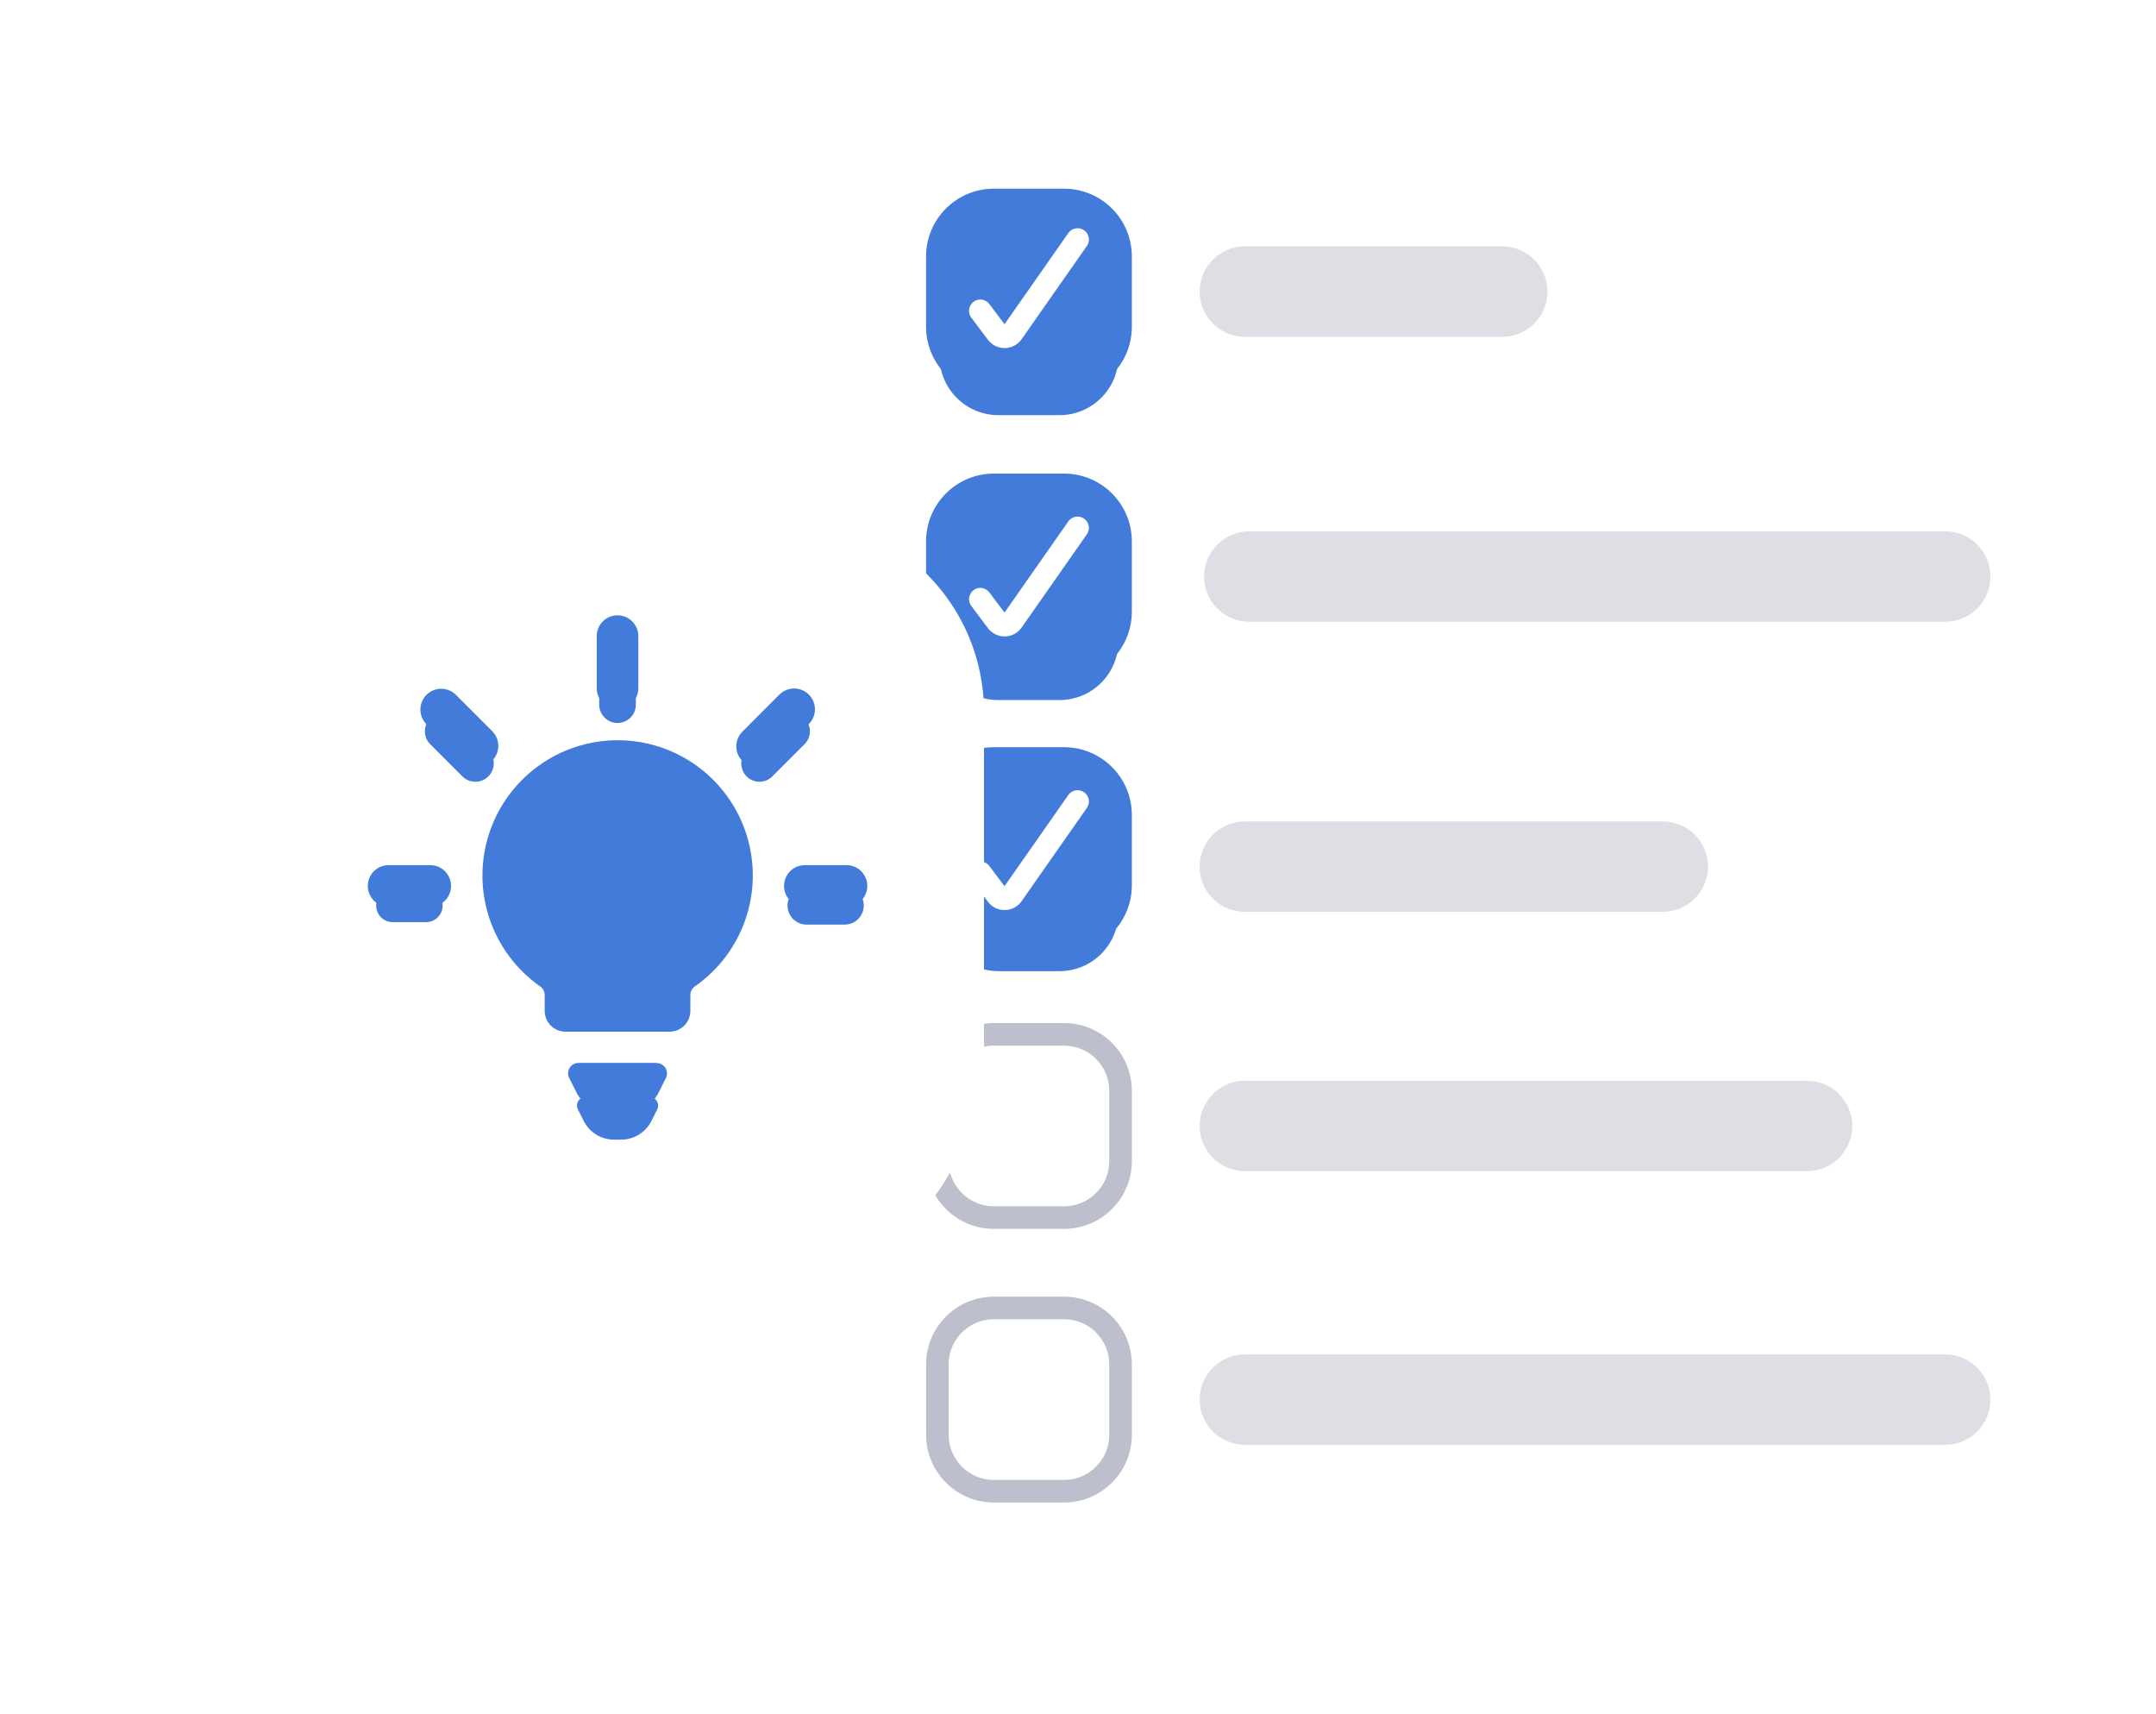 <svg width="190" height="151" viewBox="0 0 190 151" fill="none" xmlns="http://www.w3.org/2000/svg">
<path d="M172.319 1.5H86.476C77.856 1.5 70.869 8.488 70.869 17.108V131.892C70.869 140.512 77.856 147.5 86.476 147.5H172.319C180.939 147.5 187.927 140.512 187.927 131.892V17.108C187.927 8.488 180.939 1.5 172.319 1.5Z" fill="white"/>
<path d="M173.201 0H85.594C76.797 0 69.666 7.131 69.666 15.928V133.072C69.666 141.869 76.797 149 85.594 149H173.201C181.999 149 189.13 141.869 189.13 133.072V15.928C189.13 7.131 181.999 0 173.201 0Z" fill="white"/>
<g filter="url(#filter0_d_4012_18841)">
<path d="M82.793 23C82.793 20.131 85.119 17.805 87.988 17.805H93.37C96.239 17.805 98.565 20.131 98.565 23V28.382C98.565 31.251 96.239 33.577 93.37 33.577H87.988C85.119 33.577 82.793 31.251 82.793 28.382V23Z" fill="#437BDB"/>
</g>
<path d="M81.611 22.597C81.611 19.298 84.285 16.624 87.584 16.624H93.772C97.071 16.624 99.745 19.298 99.745 22.597V28.785C99.745 32.084 97.071 34.758 93.772 34.758H87.584C84.285 34.758 81.611 32.084 81.611 28.785V22.597Z" fill="#437BDB"/>
<path d="M94.963 21.104L89.216 29.314C89.139 29.423 89.04 29.512 88.921 29.575C88.805 29.637 88.674 29.671 88.541 29.673C88.409 29.675 88.278 29.646 88.159 29.587C88.04 29.529 87.936 29.443 87.856 29.336L86.394 27.387" stroke="white" stroke-width="1.991" stroke-linecap="round" stroke-linejoin="round"/>
<g filter="url(#filter1_d_4012_18841)">
<path d="M82.793 48.102C82.793 45.233 85.119 42.907 87.988 42.907H93.37C96.239 42.907 98.565 45.233 98.565 48.102V53.484C98.565 56.353 96.239 58.679 93.37 58.679H87.988C85.119 58.679 82.793 56.353 82.793 53.484V48.102Z" fill="#437BDB"/>
</g>
<path d="M81.611 47.699C81.611 44.4 84.285 41.726 87.584 41.726H93.772C97.071 41.726 99.745 44.4 99.745 47.699V53.887C99.745 57.186 97.071 59.86 93.772 59.86H87.584C84.285 59.86 81.611 57.186 81.611 53.887V47.699Z" fill="#437BDB"/>
<g filter="url(#filter2_d_4012_18841)">
<path d="M82.793 72.209C82.793 69.34 85.119 67.014 87.988 67.014H93.37C96.239 67.014 98.565 69.34 98.565 72.209V77.591C98.565 80.46 96.239 82.786 93.37 82.786H87.988C85.119 82.786 82.793 80.46 82.793 77.591V72.209Z" fill="#437BDB"/>
</g>
<path d="M81.611 71.806C81.611 68.508 84.285 65.833 87.584 65.833H93.772C97.071 65.833 99.745 68.508 99.745 71.806V77.994C99.745 81.293 97.071 83.967 93.772 83.967H87.584C84.285 83.967 81.611 81.293 81.611 77.994V71.806Z" fill="#437BDB"/>
<path d="M87.585 91.132H93.773C96.522 91.132 98.75 93.36 98.75 96.109V102.297C98.75 105.046 96.522 107.275 93.773 107.275H87.585C84.836 107.275 82.607 105.046 82.607 102.297V96.109C82.607 93.36 84.836 91.132 87.585 91.132Z" stroke="#BEBFCC" stroke-width="1.991"/>
<path d="M87.585 115.239H93.773C96.522 115.239 98.75 117.467 98.75 120.216V126.404C98.75 129.153 96.522 131.382 93.773 131.382H87.585C84.836 131.382 82.607 129.153 82.607 126.404V120.216C82.607 117.467 84.836 115.239 87.585 115.239Z" stroke="#BEBFCC" stroke-width="1.991"/>
<path opacity="0.5" d="M132.391 21.709H109.701C107.502 21.709 105.719 23.492 105.719 25.691C105.719 27.89 107.502 29.673 109.701 29.673H132.391C134.591 29.673 136.374 27.89 136.374 25.691C136.374 23.492 134.591 21.709 132.391 21.709Z" fill="#BEBFCC"/>
<path opacity="0.5" d="M171.424 46.812H110.095C107.896 46.812 106.113 48.594 106.113 50.794C106.113 52.993 107.896 54.776 110.095 54.776H171.424C173.624 54.776 175.407 52.993 175.407 50.794C175.407 48.594 173.624 46.812 171.424 46.812Z" fill="#BEBFCC"/>
<path opacity="0.5" d="M146.536 72.372H109.701C107.502 72.372 105.719 74.155 105.719 76.354C105.719 78.554 107.502 80.337 109.701 80.337H146.536C148.735 80.337 150.518 78.554 150.518 76.354C150.518 74.155 148.735 72.372 146.536 72.372Z" fill="#BEBFCC"/>
<path opacity="0.5" d="M159.25 95.221H109.701C107.502 95.221 105.719 97.004 105.719 99.203C105.719 101.402 107.502 103.185 109.701 103.185H159.25C161.449 103.185 163.232 101.402 163.232 99.203C163.232 97.004 161.449 95.221 159.25 95.221Z" fill="#BEBFCC"/>
<path opacity="0.5" d="M171.424 119.328H109.701C107.502 119.328 105.719 121.111 105.719 123.31C105.719 125.51 107.502 127.292 109.701 127.292H171.424C173.623 127.292 175.406 125.51 175.406 123.31C175.406 121.111 173.623 119.328 171.424 119.328Z" fill="#BEBFCC"/>
<path d="M94.963 46.509L89.216 54.719C89.139 54.828 89.04 54.917 88.921 54.98C88.805 55.042 88.674 55.076 88.541 55.078C88.409 55.08 88.278 55.051 88.159 54.992C88.04 54.934 87.936 54.848 87.856 54.742L86.394 52.793" stroke="white" stroke-width="1.991" stroke-linecap="round" stroke-linejoin="round"/>
<path d="M94.963 70.616L89.216 78.826C89.139 78.935 89.04 79.024 88.921 79.087C88.805 79.149 88.674 79.183 88.541 79.185C88.409 79.187 88.278 79.158 88.159 79.099C88.04 79.041 87.936 78.955 87.856 78.849L86.394 76.9" stroke="white" stroke-width="1.991" stroke-linecap="round" stroke-linejoin="round"/>
<g filter="url(#filter3_d_4012_18841)">
<path d="M69.07 46.53H39.769C30.568 46.53 23.109 53.989 23.109 63.19V91.918C23.109 101.119 30.568 108.578 39.769 108.578H69.07C78.271 108.578 85.731 101.119 85.731 91.918V63.19C85.731 53.989 78.271 46.53 69.07 46.53Z" fill="white"/>
</g>
<path d="M69.533 45.554H39.309C29.819 45.554 22.125 53.248 22.125 62.738V92.37C22.125 101.861 29.819 109.554 39.309 109.554H69.533C79.023 109.554 86.716 101.861 86.716 92.37V62.738C86.716 53.248 79.023 45.554 69.533 45.554Z" fill="white"/>
<g filter="url(#filter4_d_4012_18841)">
<path d="M57.244 94.058H51.6C51.472 94.058 51.346 94.091 51.234 94.154C51.121 94.216 51.027 94.306 50.96 94.416C50.892 94.524 50.854 94.65 50.848 94.777C50.843 94.906 50.87 95.034 50.928 95.148L51.433 96.158C51.681 96.658 52.065 97.079 52.54 97.373C53.014 97.667 53.562 97.822 54.121 97.82H54.723C55.281 97.823 55.829 97.669 56.303 97.377C56.779 97.084 57.163 96.664 57.412 96.165L57.918 95.155C57.976 95.04 58.003 94.913 57.997 94.785C57.992 94.656 57.953 94.532 57.885 94.423C57.818 94.313 57.723 94.223 57.611 94.161C57.499 94.099 57.372 94.065 57.244 94.066V94.058Z" fill="#437BDB"/>
</g>
<path d="M57.86 93.647H50.981C50.825 93.647 50.671 93.687 50.535 93.763C50.398 93.839 50.283 93.949 50.201 94.083C50.119 94.216 50.072 94.367 50.065 94.524C50.058 94.68 50.092 94.835 50.162 94.975L50.778 96.206C51.081 96.815 51.548 97.329 52.127 97.687C52.706 98.045 53.373 98.234 54.054 98.232H54.788C55.468 98.235 56.135 98.047 56.714 97.691C57.293 97.335 57.761 96.823 58.065 96.214L58.682 94.984C58.752 94.844 58.784 94.688 58.778 94.532C58.771 94.376 58.724 94.224 58.641 94.09C58.559 93.957 58.444 93.848 58.307 93.772C58.17 93.696 58.016 93.655 57.86 93.656V93.647Z" fill="#437BDB"/>
<g filter="url(#filter5_d_4012_18841)">
<path d="M54.422 61.972C54.85 61.972 55.261 61.802 55.563 61.499C55.867 61.196 56.036 60.786 56.036 60.357V56.321C56.036 55.892 55.867 55.482 55.563 55.179C55.261 54.876 54.85 54.706 54.422 54.706C53.993 54.706 53.582 54.876 53.28 55.179C52.977 55.482 52.807 55.892 52.807 56.321V60.357C52.807 60.786 52.977 61.196 53.28 61.499C53.582 61.802 53.993 61.972 54.422 61.972Z" fill="#437BDB"/>
</g>
<path d="M54.42 62.466C54.906 62.466 55.373 62.273 55.717 61.929C56.061 61.585 56.255 61.118 56.255 60.632V56.047C56.255 55.56 56.061 55.094 55.717 54.75C55.373 54.406 54.906 54.212 54.42 54.212C53.934 54.212 53.467 54.406 53.123 54.75C52.779 55.094 52.586 55.56 52.586 56.047V60.632C52.586 61.118 52.779 61.585 53.123 61.929C53.467 62.273 53.934 62.466 54.42 62.466Z" fill="#437BDB"/>
<g filter="url(#filter6_d_4012_18841)">
<path d="M70.906 61.57C70.607 61.27 70.199 61.102 69.776 61.102C69.351 61.102 68.944 61.27 68.644 61.57L65.817 64.399C65.663 64.547 65.541 64.723 65.458 64.919C65.374 65.114 65.33 65.324 65.328 65.536C65.326 65.749 65.367 65.96 65.447 66.156C65.528 66.353 65.646 66.531 65.797 66.682C65.946 66.832 66.126 66.951 66.322 67.031C66.519 67.112 66.73 67.152 66.942 67.15C67.154 67.148 67.364 67.104 67.559 67.021C67.755 66.937 67.931 66.815 68.079 66.662L70.906 63.833C71.207 63.533 71.376 63.126 71.376 62.701C71.376 62.277 71.207 61.87 70.906 61.57Z" fill="#437BDB"/>
</g>
<path d="M71.28 61.196C70.937 60.853 70.47 60.659 69.984 60.659C69.497 60.659 69.031 60.853 68.687 61.196L65.446 64.439C65.271 64.609 65.131 64.811 65.035 65.035C64.939 65.258 64.888 65.499 64.887 65.743C64.884 65.986 64.931 66.228 65.023 66.453C65.115 66.678 65.251 66.883 65.424 67.055C65.595 67.228 65.801 67.364 66.026 67.456C66.251 67.548 66.493 67.595 66.736 67.593C66.98 67.591 67.221 67.54 67.444 67.444C67.668 67.348 67.87 67.208 68.04 67.033L71.28 63.79C71.625 63.446 71.818 62.98 71.818 62.493C71.818 62.007 71.625 61.54 71.28 61.196Z" fill="#437BDB"/>
<g filter="url(#filter7_d_4012_18841)">
<path d="M74.44 76.377H71.082C70.636 76.377 70.209 76.554 69.894 76.869C69.579 77.184 69.402 77.611 69.402 78.056C69.402 78.502 69.579 78.929 69.894 79.244C70.209 79.558 70.636 79.735 71.082 79.735H74.44C74.886 79.735 75.313 79.558 75.629 79.244C75.943 78.929 76.12 78.502 76.12 78.056C76.12 77.611 75.943 77.184 75.629 76.869C75.313 76.554 74.886 76.377 74.44 76.377Z" fill="#437BDB"/>
</g>
<path d="M74.597 76.222H70.929C70.442 76.222 69.975 76.415 69.631 76.759C69.287 77.103 69.094 77.57 69.094 78.056C69.094 78.543 69.287 79.009 69.631 79.353C69.975 79.697 70.442 79.89 70.929 79.89H74.597C75.083 79.89 75.549 79.697 75.894 79.353C76.237 79.009 76.431 78.543 76.431 78.056C76.431 77.57 76.237 77.103 75.894 76.759C75.549 76.415 75.083 76.222 74.597 76.222Z" fill="#437BDB"/>
<g filter="url(#filter8_d_4012_18841)">
<path d="M43.059 64.402L40.192 61.534C39.886 61.239 39.476 61.075 39.051 61.079C38.626 61.083 38.219 61.253 37.918 61.554C37.618 61.855 37.447 62.262 37.443 62.687C37.44 63.112 37.603 63.522 37.899 63.828L40.766 66.695C41.072 66.99 41.482 67.154 41.907 67.15C42.332 67.147 42.739 66.976 43.039 66.675C43.34 66.375 43.511 65.968 43.515 65.543C43.518 65.117 43.355 64.708 43.059 64.402Z" fill="#437BDB"/>
</g>
<path d="M43.398 64.44L40.155 61.197C39.809 60.863 39.346 60.678 38.865 60.682C38.384 60.686 37.924 60.879 37.584 61.219C37.244 61.559 37.051 62.019 37.047 62.5C37.043 62.981 37.228 63.445 37.562 63.791L40.805 67.033C41.151 67.367 41.614 67.552 42.095 67.548C42.576 67.544 43.036 67.351 43.376 67.011C43.716 66.671 43.909 66.211 43.913 65.73C43.917 65.249 43.732 64.786 43.398 64.44Z" fill="#437BDB"/>
<g filter="url(#filter9_d_4012_18841)">
<path d="M37.544 76.591H34.614C34.225 76.591 33.852 76.746 33.578 77.02C33.303 77.295 33.148 77.668 33.148 78.056C33.148 78.445 33.303 78.818 33.578 79.093C33.852 79.367 34.225 79.521 34.614 79.521H37.544C37.932 79.521 38.305 79.367 38.58 79.093C38.855 78.818 39.009 78.445 39.009 78.056C39.009 77.668 38.855 77.295 38.58 77.02C38.305 76.746 37.932 76.591 37.544 76.591Z" fill="#437BDB"/>
</g>
<path d="M37.915 76.222H34.246C33.76 76.222 33.293 76.415 32.949 76.759C32.605 77.103 32.412 77.57 32.412 78.056C32.412 78.543 32.605 79.009 32.949 79.353C33.293 79.697 33.76 79.89 34.246 79.89H37.915C38.401 79.89 38.868 79.697 39.212 79.353C39.556 79.009 39.749 78.543 39.749 78.056C39.749 77.57 39.556 77.103 39.212 76.759C38.868 76.415 38.401 76.222 37.915 76.222Z" fill="#437BDB"/>
<g filter="url(#filter10_d_4012_18841)">
<path d="M54.423 66.522C52.146 66.526 49.929 67.254 48.095 68.603C46.26 69.952 44.903 71.85 44.221 74.023C43.538 76.195 43.566 78.529 44.3 80.684C45.034 82.839 46.435 84.705 48.302 86.01C48.411 86.085 48.5 86.187 48.562 86.305C48.624 86.423 48.656 86.554 48.656 86.688V87.943C48.656 88.38 48.83 88.799 49.139 89.108C49.447 89.418 49.867 89.59 50.304 89.59H58.543C58.979 89.59 59.399 89.418 59.707 89.108C60.017 88.799 60.19 88.38 60.19 87.943V86.686C60.19 86.552 60.222 86.421 60.284 86.304C60.346 86.186 60.435 86.085 60.545 86.009C62.415 84.706 63.821 82.841 64.558 80.684C65.295 78.527 65.325 76.191 64.642 74.017C63.958 71.842 62.598 69.943 60.761 68.595C58.922 67.247 56.702 66.52 54.423 66.522Z" fill="#437BDB"/>
</g>
<path d="M54.42 65.217C51.886 65.221 49.418 66.032 47.376 67.534C45.334 69.035 43.823 71.148 43.063 73.567C42.304 75.985 42.335 78.582 43.152 80.981C43.969 83.381 45.529 85.458 47.606 86.91C47.728 86.994 47.827 87.107 47.896 87.239C47.965 87.37 48.001 87.516 48.001 87.664V89.061C48.001 89.548 48.194 90.014 48.538 90.359C48.882 90.703 49.348 90.895 49.835 90.895H59.006C59.492 90.895 59.959 90.703 60.302 90.359C60.647 90.014 60.84 89.548 60.84 89.061V87.662C60.84 87.514 60.875 87.368 60.944 87.237C61.013 87.106 61.113 86.993 61.234 86.908C63.317 85.459 64.882 83.382 65.702 80.981C66.522 78.581 66.555 75.981 65.795 73.56C65.034 71.139 63.52 69.025 61.475 67.524C59.429 66.024 56.957 65.215 54.42 65.217Z" fill="#437BDB"/>
<defs>
<filter id="filter0_d_4012_18841" x="77.793" y="15.805" width="25.771" height="25.772" filterUnits="userSpaceOnUse" color-interpolation-filters="sRGB">
<feFlood flood-opacity="0" result="BackgroundImageFix"/>
<feColorMatrix in="SourceAlpha" type="matrix" values="0 0 0 0 0 0 0 0 0 0 0 0 0 0 0 0 0 0 127 0" result="hardAlpha"/>
<feOffset dy="3"/>
<feGaussianBlur stdDeviation="2.5"/>
<feColorMatrix type="matrix" values="0 0 0 0 0.263 0 0 0 0 0.482 0 0 0 0 0.859 0 0 0 0.29 0"/>
<feBlend mode="normal" in2="BackgroundImageFix" result="effect1_dropShadow_4012_18841"/>
<feBlend mode="normal" in="SourceGraphic" in2="effect1_dropShadow_4012_18841" result="shape"/>
</filter>
<filter id="filter1_d_4012_18841" x="77.793" y="40.907" width="25.771" height="25.772" filterUnits="userSpaceOnUse" color-interpolation-filters="sRGB">
<feFlood flood-opacity="0" result="BackgroundImageFix"/>
<feColorMatrix in="SourceAlpha" type="matrix" values="0 0 0 0 0 0 0 0 0 0 0 0 0 0 0 0 0 0 127 0" result="hardAlpha"/>
<feOffset dy="3"/>
<feGaussianBlur stdDeviation="2.5"/>
<feColorMatrix type="matrix" values="0 0 0 0 0.263 0 0 0 0 0.482 0 0 0 0 0.859 0 0 0 0.29 0"/>
<feBlend mode="normal" in2="BackgroundImageFix" result="effect1_dropShadow_4012_18841"/>
<feBlend mode="normal" in="SourceGraphic" in2="effect1_dropShadow_4012_18841" result="shape"/>
</filter>
<filter id="filter2_d_4012_18841" x="79.089" y="66.088" width="23.18" height="23.18" filterUnits="userSpaceOnUse" color-interpolation-filters="sRGB">
<feFlood flood-opacity="0" result="BackgroundImageFix"/>
<feColorMatrix in="SourceAlpha" type="matrix" values="0 0 0 0 0 0 0 0 0 0 0 0 0 0 0 0 0 0 127 0" result="hardAlpha"/>
<feOffset dy="2.778"/>
<feGaussianBlur stdDeviation="1.852"/>
<feColorMatrix type="matrix" values="0 0 0 0 0.263 0 0 0 0 0.482 0 0 0 0 0.859 0 0 0 0.29 0"/>
<feBlend mode="normal" in2="BackgroundImageFix" result="effect1_dropShadow_4012_18841"/>
<feBlend mode="normal" in="SourceGraphic" in2="effect1_dropShadow_4012_18841" result="shape"/>
</filter>
<filter id="filter3_d_4012_18841" x="2.488" y="29.346" width="103.863" height="103.29" filterUnits="userSpaceOnUse" color-interpolation-filters="sRGB">
<feFlood flood-opacity="0" result="BackgroundImageFix"/>
<feColorMatrix in="SourceAlpha" type="matrix" values="0 0 0 0 0 0 0 0 0 0 0 0 0 0 0 0 0 0 127 0" result="hardAlpha"/>
<feOffset dy="3.437"/>
<feGaussianBlur stdDeviation="10.31"/>
<feColorMatrix type="matrix" values="0 0 0 0 0.263 0 0 0 0 0.482 0 0 0 0 0.859 0 0 0 0.33 0"/>
<feBlend mode="normal" in2="BackgroundImageFix" result="effect1_dropShadow_4012_18841"/>
<feBlend mode="normal" in="SourceGraphic" in2="effect1_dropShadow_4012_18841" result="shape"/>
</filter>
<filter id="filter4_d_4012_18841" x="0.79" y="46.59" width="107.266" height="103.878" filterUnits="userSpaceOnUse" color-interpolation-filters="sRGB">
<feFlood flood-opacity="0" result="BackgroundImageFix"/>
<feColorMatrix in="SourceAlpha" type="matrix" values="0 0 0 0 0 0 0 0 0 0 0 0 0 0 0 0 0 0 127 0" result="hardAlpha"/>
<feOffset dy="2.589"/>
<feGaussianBlur stdDeviation="25.029"/>
<feColorMatrix type="matrix" values="0 0 0 0 1 0 0 0 0 0.805 0 0 0 0 0.113 0 0 0 0.25 0"/>
<feBlend mode="normal" in2="BackgroundImageFix" result="effect1_dropShadow_4012_18841"/>
<feBlend mode="normal" in="SourceGraphic" in2="effect1_dropShadow_4012_18841" result="shape"/>
</filter>
<filter id="filter5_d_4012_18841" x="48.491" y="52.117" width="11.861" height="15.897" filterUnits="userSpaceOnUse" color-interpolation-filters="sRGB">
<feFlood flood-opacity="0" result="BackgroundImageFix"/>
<feColorMatrix in="SourceAlpha" type="matrix" values="0 0 0 0 0 0 0 0 0 0 0 0 0 0 0 0 0 0 127 0" result="hardAlpha"/>
<feOffset dy="1.726"/>
<feGaussianBlur stdDeviation="2.158"/>
<feColorMatrix type="matrix" values="0 0 0 0 1 0 0 0 0 0.805 0 0 0 0 0.113 0 0 0 0.2 0"/>
<feBlend mode="normal" in2="BackgroundImageFix" result="effect1_dropShadow_4012_18841"/>
<feBlend mode="normal" in="SourceGraphic" in2="effect1_dropShadow_4012_18841" result="shape"/>
</filter>
<filter id="filter6_d_4012_18841" x="61.013" y="58.512" width="14.678" height="14.68" filterUnits="userSpaceOnUse" color-interpolation-filters="sRGB">
<feFlood flood-opacity="0" result="BackgroundImageFix"/>
<feColorMatrix in="SourceAlpha" type="matrix" values="0 0 0 0 0 0 0 0 0 0 0 0 0 0 0 0 0 0 127 0" result="hardAlpha"/>
<feOffset dy="1.726"/>
<feGaussianBlur stdDeviation="2.158"/>
<feColorMatrix type="matrix" values="0 0 0 0 1 0 0 0 0 0.805 0 0 0 0 0.113 0 0 0 0.2 0"/>
<feBlend mode="normal" in2="BackgroundImageFix" result="effect1_dropShadow_4012_18841"/>
<feBlend mode="normal" in="SourceGraphic" in2="effect1_dropShadow_4012_18841" result="shape"/>
</filter>
<filter id="filter7_d_4012_18841" x="65.087" y="73.788" width="15.348" height="11.989" filterUnits="userSpaceOnUse" color-interpolation-filters="sRGB">
<feFlood flood-opacity="0" result="BackgroundImageFix"/>
<feColorMatrix in="SourceAlpha" type="matrix" values="0 0 0 0 0 0 0 0 0 0 0 0 0 0 0 0 0 0 127 0" result="hardAlpha"/>
<feOffset dy="1.726"/>
<feGaussianBlur stdDeviation="2.158"/>
<feColorMatrix type="matrix" values="0 0 0 0 1 0 0 0 0 0.805 0 0 0 0 0.113 0 0 0 0.2 0"/>
<feBlend mode="normal" in2="BackgroundImageFix" result="effect1_dropShadow_4012_18841"/>
<feBlend mode="normal" in="SourceGraphic" in2="effect1_dropShadow_4012_18841" result="shape"/>
</filter>
<filter id="filter8_d_4012_18841" x="33.991" y="59.353" width="12.975" height="12.976" filterUnits="userSpaceOnUse" color-interpolation-filters="sRGB">
<feFlood flood-opacity="0" result="BackgroundImageFix"/>
<feColorMatrix in="SourceAlpha" type="matrix" values="0 0 0 0 0 0 0 0 0 0 0 0 0 0 0 0 0 0 127 0" result="hardAlpha"/>
<feOffset dy="1.726"/>
<feGaussianBlur stdDeviation="1.726"/>
<feColorMatrix type="matrix" values="0 0 0 0 1 0 0 0 0 0.805 0 0 0 0 0.113 0 0 0 0.2 0"/>
<feBlend mode="normal" in2="BackgroundImageFix" result="effect1_dropShadow_4012_18841"/>
<feBlend mode="normal" in="SourceGraphic" in2="effect1_dropShadow_4012_18841" result="shape"/>
</filter>
<filter id="filter9_d_4012_18841" x="29.696" y="74.865" width="12.766" height="9.834" filterUnits="userSpaceOnUse" color-interpolation-filters="sRGB">
<feFlood flood-opacity="0" result="BackgroundImageFix"/>
<feColorMatrix in="SourceAlpha" type="matrix" values="0 0 0 0 0 0 0 0 0 0 0 0 0 0 0 0 0 0 127 0" result="hardAlpha"/>
<feOffset dy="1.726"/>
<feGaussianBlur stdDeviation="1.726"/>
<feColorMatrix type="matrix" values="0 0 0 0 1 0 0 0 0 0.805 0 0 0 0 0.113 0 0 0 0.2 0"/>
<feBlend mode="normal" in2="BackgroundImageFix" result="effect1_dropShadow_4012_18841"/>
<feBlend mode="normal" in="SourceGraphic" in2="effect1_dropShadow_4012_18841" result="shape"/>
</filter>
<filter id="filter10_d_4012_18841" x="41.139" y="64.792" width="26.583" height="28.247" filterUnits="userSpaceOnUse" color-interpolation-filters="sRGB">
<feFlood flood-opacity="0" result="BackgroundImageFix"/>
<feColorMatrix in="SourceAlpha" type="matrix" values="0 0 0 0 0 0 0 0 0 0 0 0 0 0 0 0 0 0 127 0" result="hardAlpha"/>
<feOffset dy="0.859"/>
<feGaussianBlur stdDeviation="1.295"/>
<feColorMatrix type="matrix" values="0 0 0 0 1 0 0 0 0 0.805 0 0 0 0 0.113 0 0 0 0.2 0"/>
<feBlend mode="normal" in2="BackgroundImageFix" result="effect1_dropShadow_4012_18841"/>
<feBlend mode="normal" in="SourceGraphic" in2="effect1_dropShadow_4012_18841" result="shape"/>
</filter>
</defs>
</svg>
